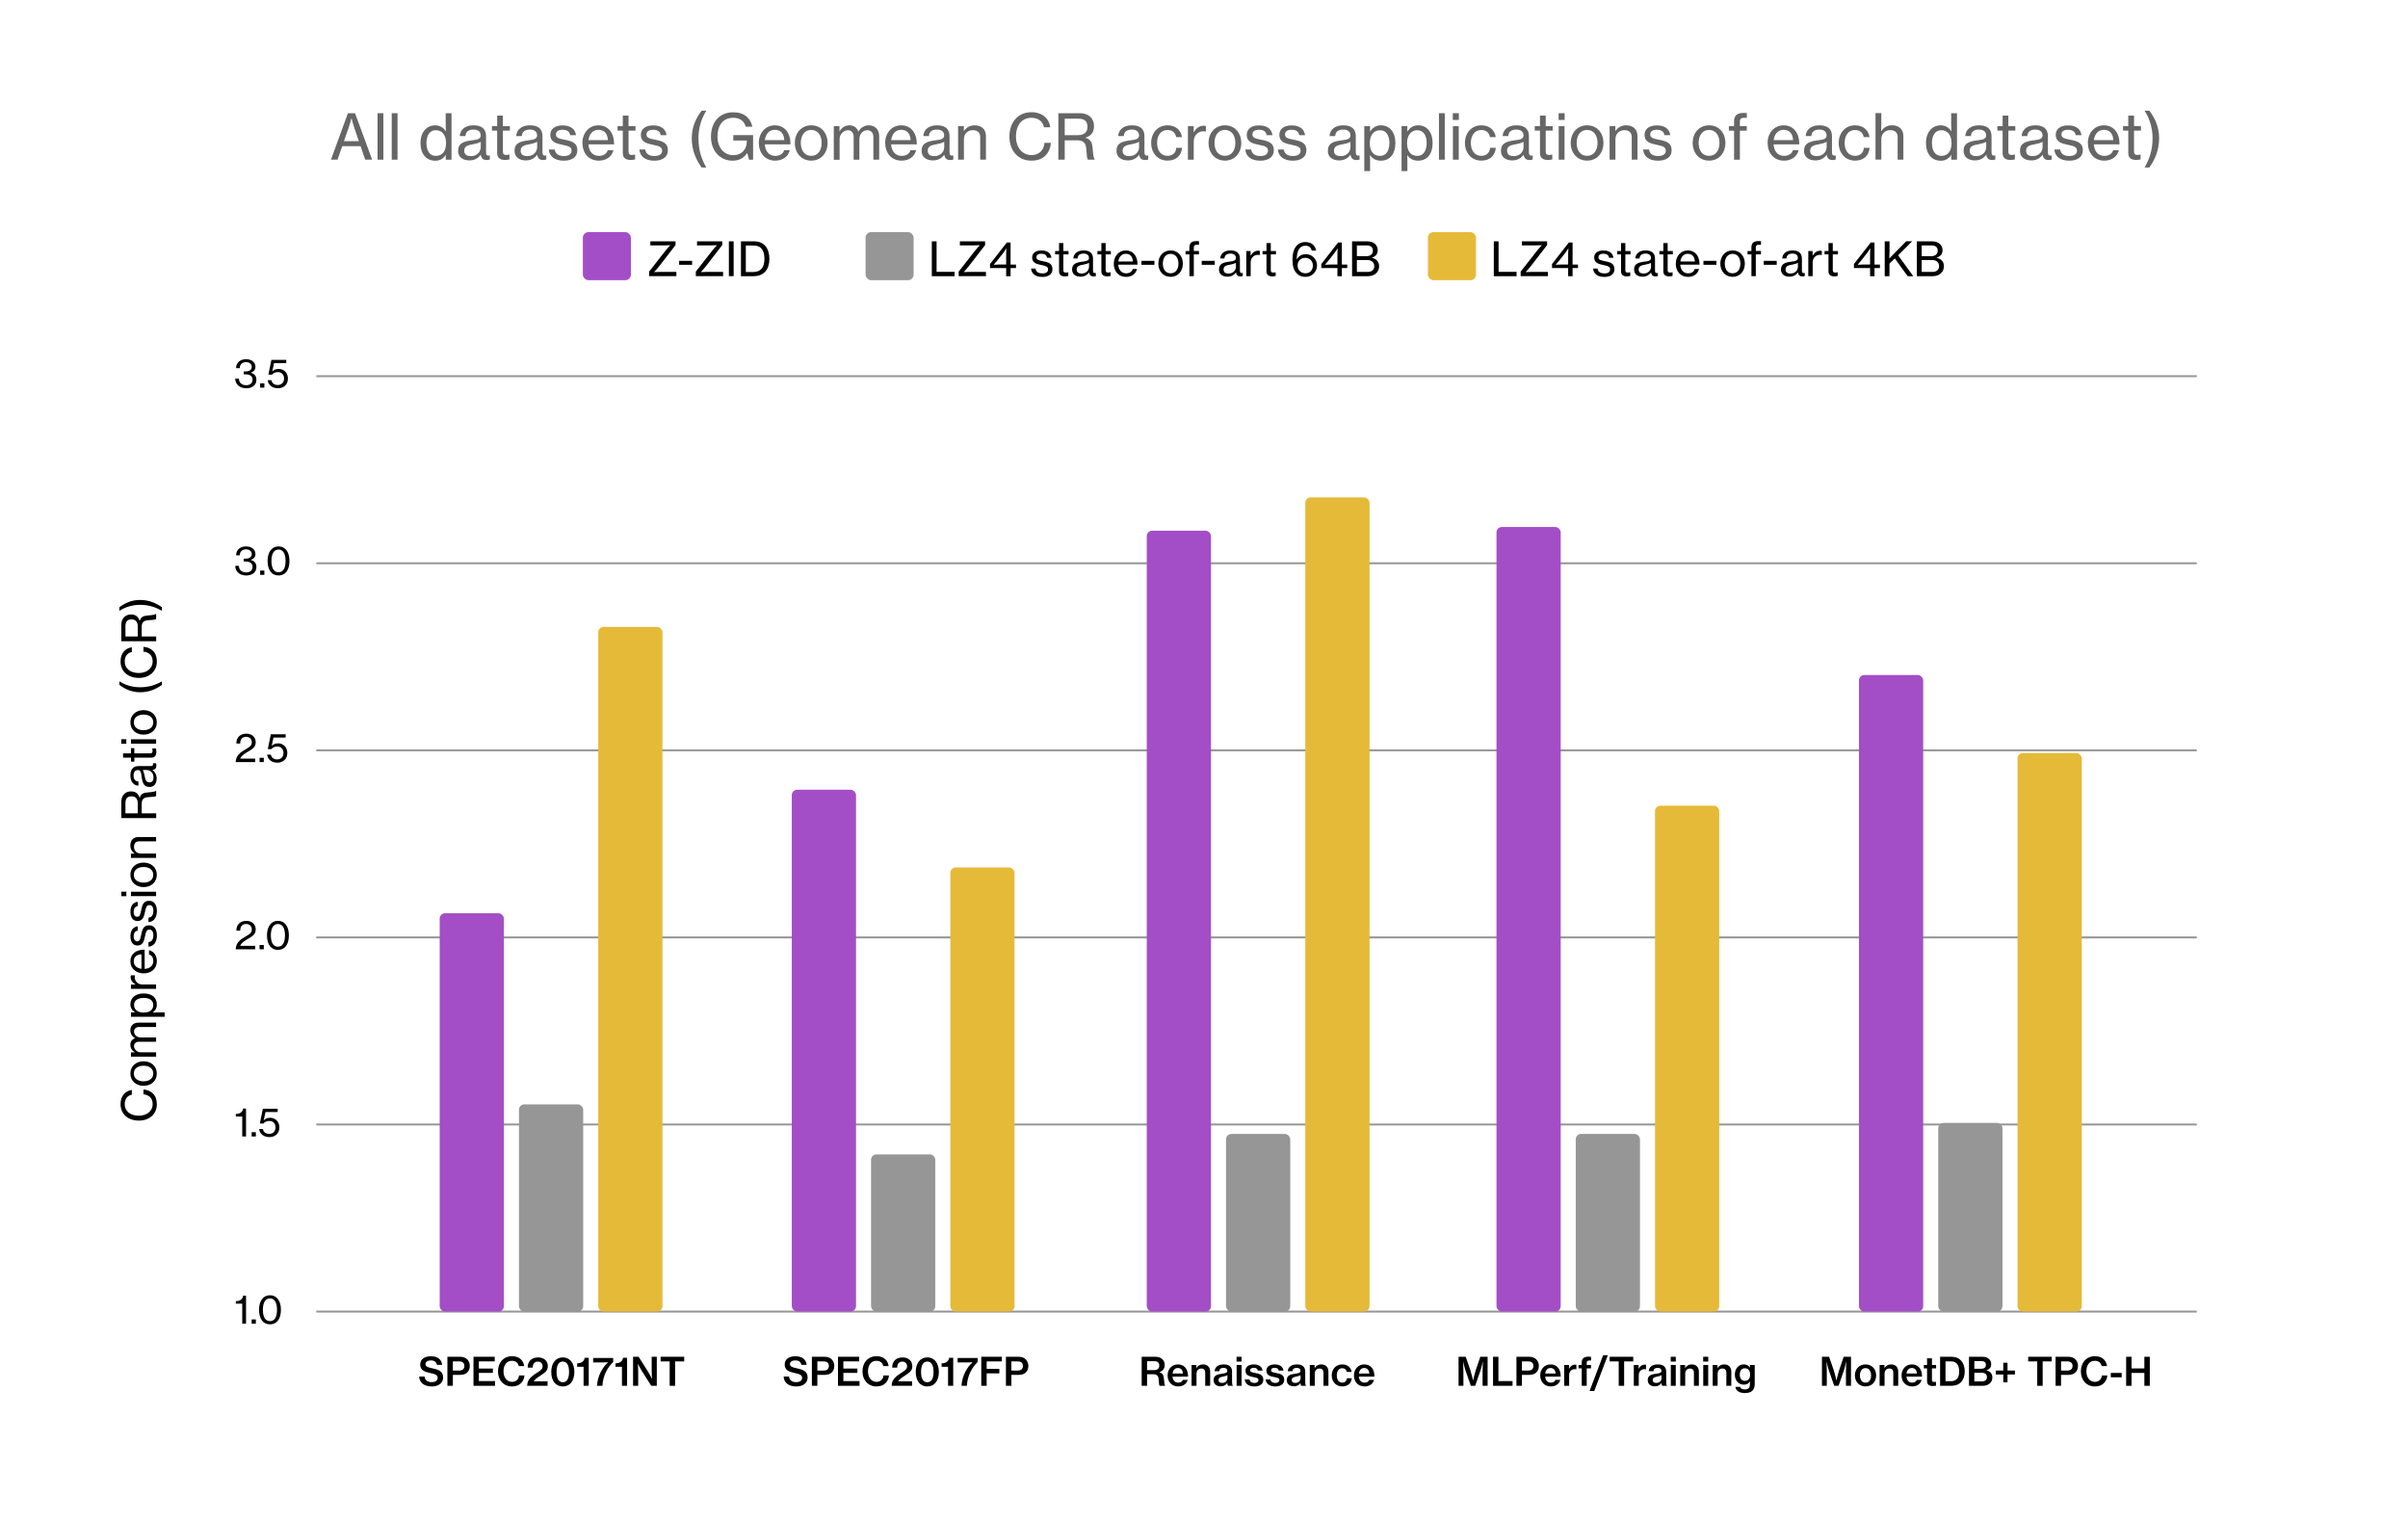 <?xml version="1.0" encoding="UTF-8"?><svg id="Lager_1" xmlns="http://www.w3.org/2000/svg" viewBox="0 0 617 390"><defs><style>.cls-1,.cls-2,.cls-3,.cls-4,.cls-5{stroke-width:0px;}.cls-2{fill:#a34ec6;}.cls-3{fill:#666;}.cls-4{fill:#969696;}.cls-5{fill:#e6ba39;}.cls-6{fill:none;stroke:#969696;stroke-miterlimit:10;stroke-width:.5px;}</style></defs><line class="cls-6" x1="81.04" y1="96.38" x2="562.88" y2="96.38"/><line class="cls-6" x1="81.04" y1="144.31" x2="562.88" y2="144.31"/><line class="cls-6" x1="81.04" y1="192.24" x2="562.88" y2="192.24"/><line class="cls-6" x1="81.04" y1="240.17" x2="562.88" y2="240.17"/><line class="cls-6" x1="81.04" y1="288.1" x2="562.88" y2="288.1"/><line class="cls-6" x1="81.04" y1="336.03" x2="562.88" y2="336.03"/><path class="cls-3" d="m89.15,29h1.82l4.39,11.91h-1.79l-1.18-3.47h-4.69l-1.22,3.47h-1.68l4.35-11.91Zm-1.01,7.16h3.81l-1.14-3.33c-.4-1.15-.72-2.53-.72-2.53h-.05s-.35,1.42-.74,2.53l-1.17,3.33Z"/><path class="cls-3" d="m96.74,29h1.49v11.91h-1.49v-11.91Z"/><path class="cls-3" d="m100.37,29h1.49v11.91h-1.49v-11.91Z"/><path class="cls-3" d="m107.74,36.64c0-2.83,1.63-4.53,3.76-4.53,1.22,0,2.18.61,2.72,1.52h.03c-.03-.38-.05-1.01-.05-1.58v-3.04h1.49v11.91h-1.47v-1.23h-.03c-.54.93-1.46,1.49-2.66,1.49-2.32,0-3.79-1.76-3.79-4.53Zm6.55.02c0-1.94-.91-3.3-2.64-3.3-1.58,0-2.38,1.41-2.38,3.3s.8,3.28,2.38,3.28c1.84,0,2.64-1.39,2.64-3.28Z"/><path class="cls-3" d="m117.39,38.64c0-2,1.47-2.43,3.7-2.71,1.26-.14,2.08-.35,2.08-1.23,0-.93-.66-1.5-1.84-1.5-1.36,0-2.02.64-2.07,1.66h-1.44c.06-1.46,1.17-2.75,3.49-2.75.82,0,1.54.14,2.08.46.72.43,1.15,1.18,1.15,2.34v4.02c0,.69.16,1.06.91.9h.06v1.04c-.21.06-.45.13-.8.13-.91,0-1.36-.43-1.52-1.34h-.02c-.54.75-1.42,1.44-2.88,1.44-1.63,0-2.91-.8-2.91-2.45Zm5.79-.9v-1.41c-.43.27-1.18.48-1.89.61-1.41.24-2.34.5-2.34,1.68,0,1.1.85,1.38,1.71,1.38,1.71,0,2.51-1.26,2.51-2.26Z"/><path class="cls-3" d="m126.05,32.32h1.34v-2.71h1.47v2.71h1.78v1.15h-1.78v5.43c0,.62.34.8.88.8.26,0,.59-.06.75-.11h.05v1.25c-.4.1-.82.14-1.2.14-1.15-.02-1.95-.48-1.95-1.75v-5.76h-1.34v-1.15Z"/><path class="cls-3" d="m131.84,38.64c0-2,1.47-2.43,3.7-2.71,1.26-.14,2.08-.35,2.08-1.23,0-.93-.66-1.5-1.84-1.5-1.36,0-2.02.64-2.06,1.66h-1.44c.06-1.46,1.17-2.75,3.49-2.75.82,0,1.54.14,2.08.46.72.43,1.15,1.18,1.15,2.34v4.02c0,.69.16,1.06.91.9h.06v1.04c-.21.06-.45.13-.8.13-.91,0-1.36-.43-1.52-1.34h-.02c-.54.75-1.42,1.44-2.88,1.44-1.63,0-2.91-.8-2.91-2.45Zm5.79-.9v-1.41c-.43.27-1.18.48-1.89.61-1.41.24-2.34.5-2.34,1.68,0,1.1.85,1.38,1.71,1.38,1.71,0,2.51-1.26,2.51-2.26Z"/><path class="cls-3" d="m140.64,38.3h1.5c.18,1.25,1.14,1.67,2.37,1.67,1.36,0,1.94-.59,1.94-1.36,0-.94-.72-1.18-2.24-1.49-1.68-.35-3.2-.7-3.2-2.59,0-1.47,1.15-2.4,3.15-2.4,2.16,0,3.23,1.01,3.42,2.5h-1.49c-.13-.88-.74-1.38-1.97-1.38-1.17,0-1.67.54-1.67,1.2,0,.9.83,1.07,2.29,1.36,1.71.34,3.19.72,3.19,2.72,0,1.74-1.44,2.64-3.46,2.64-2.37,0-3.71-1.12-3.84-2.87Z"/><path class="cls-3" d="m149.23,36.62c0-2.5,1.65-4.51,4.11-4.51,1.28,0,2.27.5,2.95,1.33.7.85,1.06,2.08,1.06,3.54h-6.59c.11,1.68,1.02,2.96,2.69,2.96,1.18,0,2-.56,2.27-1.47h1.46c-.38,1.6-1.76,2.69-3.75,2.69-2.64,0-4.19-2.02-4.19-4.53Zm1.55-.72h4.98c-.08-1.65-.93-2.64-2.42-2.64s-2.37,1.12-2.56,2.64Z"/><path class="cls-3" d="m158.24,32.32h1.34v-2.71h1.47v2.71h1.78v1.15h-1.78v5.43c0,.62.34.8.88.8.26,0,.59-.06.75-.11h.05v1.25c-.4.1-.82.14-1.2.14-1.15-.02-1.95-.48-1.95-1.75v-5.76h-1.34v-1.15Z"/><path class="cls-3" d="m163.84,38.3h1.5c.18,1.25,1.14,1.67,2.37,1.67,1.36,0,1.94-.59,1.94-1.36,0-.94-.72-1.18-2.24-1.49-1.68-.35-3.2-.7-3.2-2.59,0-1.47,1.15-2.4,3.15-2.4,2.16,0,3.23,1.01,3.42,2.5h-1.49c-.13-.88-.74-1.38-1.97-1.38-1.17,0-1.67.54-1.67,1.2,0,.9.83,1.07,2.29,1.36,1.71.34,3.19.72,3.19,2.72,0,1.74-1.44,2.64-3.46,2.64-2.37,0-3.71-1.12-3.84-2.87Z"/><path class="cls-3" d="m177.25,35.4c0-2.91,1.17-5.3,2.53-7.04h1.2c-1.17,1.87-2.02,4.26-2.02,7.04,0,2.96.72,5.25,2.02,7.51h-1.2c-1.46-2.03-2.53-4.4-2.53-7.51Z"/><path class="cls-3" d="m191.48,39.23h-.05c-.85,1.3-2.13,1.94-3.68,1.94-1.66,0-3.06-.64-4.03-1.73-.99-1.09-1.55-2.62-1.55-4.43s.53-3.38,1.52-4.5c.96-1.09,2.37-1.74,4.21-1.74,2.8,0,4.42,1.5,4.87,3.7h-1.7c-.35-1.34-1.36-2.29-3.18-2.29-2.79,0-4.05,2.1-4.05,4.83s1.65,4.74,4,4.74,3.49-1.6,3.51-3.49v-.26h-3.46v-1.39h5.07v6.31h-1.04l-.43-1.68Z"/><path class="cls-3" d="m194.43,36.62c0-2.5,1.65-4.51,4.11-4.51,1.28,0,2.27.5,2.95,1.33.7.85,1.06,2.08,1.06,3.54h-6.59c.11,1.68,1.02,2.96,2.69,2.96,1.18,0,2-.56,2.27-1.47h1.46c-.38,1.6-1.76,2.69-3.75,2.69-2.64,0-4.19-2.02-4.19-4.53Zm1.55-.72h4.98c-.08-1.65-.93-2.64-2.42-2.64s-2.37,1.12-2.56,2.64Z"/><path class="cls-3" d="m203.66,36.62c0-2.5,1.62-4.51,4.21-4.51s4.18,2.02,4.18,4.51-1.58,4.53-4.18,4.53-4.21-2.02-4.21-4.53Zm6.87,0c0-1.86-.91-3.33-2.67-3.33s-2.67,1.47-2.67,3.33.91,3.31,2.67,3.31,2.67-1.46,2.67-3.31Z"/><path class="cls-3" d="m213.63,32.32h1.47v1.28h.05c.53-.93,1.44-1.49,2.54-1.49,1.04,0,1.87.54,2.23,1.6h.03c.61-1.07,1.62-1.6,2.66-1.6,1.57,0,2.66,1.01,2.66,2.8v6h-1.49v-5.87c0-1.06-.69-1.68-1.55-1.68-1.09,0-2.03.94-2.03,2.26v5.3h-1.47v-5.87c0-1.06-.59-1.68-1.47-1.68-1.02,0-2.13.94-2.13,2.26v5.3h-1.49v-8.6Z"/><path class="cls-3" d="m226.8,36.62c0-2.5,1.65-4.51,4.11-4.51,1.28,0,2.27.5,2.95,1.33.7.85,1.06,2.08,1.06,3.54h-6.59c.11,1.68,1.02,2.96,2.69,2.96,1.18,0,2-.56,2.27-1.47h1.46c-.38,1.6-1.76,2.69-3.75,2.69-2.64,0-4.19-2.02-4.19-4.53Zm1.55-.72h4.98c-.08-1.65-.93-2.64-2.42-2.64s-2.37,1.12-2.56,2.64Z"/><path class="cls-3" d="m236.14,38.64c0-2,1.47-2.43,3.7-2.71,1.27-.14,2.08-.35,2.08-1.23,0-.93-.66-1.5-1.84-1.5-1.36,0-2.02.64-2.06,1.66h-1.44c.06-1.46,1.17-2.75,3.49-2.75.82,0,1.54.14,2.08.46.72.43,1.15,1.18,1.15,2.34v4.02c0,.69.16,1.06.91.9h.06v1.04c-.21.06-.45.13-.8.13-.91,0-1.36-.43-1.52-1.34h-.02c-.54.75-1.43,1.44-2.88,1.44-1.63,0-2.91-.8-2.91-2.45Zm5.8-.9v-1.41c-.43.27-1.19.48-1.89.61-1.41.24-2.34.5-2.34,1.68,0,1.1.85,1.38,1.71,1.38,1.71,0,2.51-1.26,2.51-2.26Z"/><path class="cls-3" d="m246.96,33.53h.05c.62-.86,1.47-1.42,2.72-1.42,1.79,0,2.9,1.01,2.9,2.8v6h-1.47v-5.83c0-1.1-.72-1.73-1.89-1.73-1.33,0-2.29.94-2.29,2.32v5.23h-1.49v-8.6h1.47v1.22Z"/><path class="cls-3" d="m258.64,34.96c0-3.51,2.11-6.21,5.65-6.21,1.39,0,2.51.4,3.31,1.06.85.69,1.36,1.67,1.52,2.8h-1.63c-.27-1.46-1.41-2.43-3.23-2.43-2.53,0-3.95,2.05-3.95,4.79s1.57,4.77,3.97,4.77c2.16,0,3.2-1.46,3.34-3.15h1.63c-.02,1.18-.58,2.5-1.42,3.31-.83.83-2.05,1.26-3.59,1.26-3.39,0-5.6-2.59-5.6-6.19Z"/><path class="cls-3" d="m271.18,29h5.57c2.13,0,3.57,1.31,3.57,3.28,0,1.46-.59,2.48-2.18,2.98v.05c1.35.4,1.73,1.2,1.84,2.91.14,1.87.3,2.45.54,2.61v.08h-1.74c-.27-.22-.3-.77-.43-2.67-.11-1.68-.82-2.29-2.37-2.29h-3.17v4.96h-1.63v-11.91Zm1.63,5.63h3.41c1.62,0,2.42-.82,2.42-2.11,0-1.39-.66-2.11-2.34-2.11h-3.49v4.23Z"/><path class="cls-3" d="m286.08,38.64c0-2,1.47-2.43,3.7-2.71,1.27-.14,2.08-.35,2.08-1.23,0-.93-.66-1.5-1.84-1.5-1.36,0-2.02.64-2.06,1.66h-1.44c.06-1.46,1.17-2.75,3.49-2.75.82,0,1.54.14,2.08.46.72.43,1.15,1.18,1.15,2.34v4.02c0,.69.16,1.06.91.9h.06v1.04c-.21.06-.45.13-.8.13-.91,0-1.36-.43-1.52-1.34h-.02c-.54.75-1.43,1.44-2.88,1.44-1.63,0-2.91-.8-2.91-2.45Zm5.79-.9v-1.41c-.43.27-1.19.48-1.89.61-1.41.24-2.34.5-2.34,1.68,0,1.1.85,1.38,1.71,1.38,1.71,0,2.51-1.26,2.51-2.26Z"/><path class="cls-3" d="m294.96,36.62c0-2.5,1.62-4.51,4.19-4.51,2.06,0,3.41,1.17,3.71,3.01h-1.49c-.21-1.12-.98-1.81-2.22-1.81-1.76,0-2.67,1.46-2.67,3.31s.91,3.31,2.67,3.31c1.34,0,2.14-.78,2.26-2.06h1.47c-.19,2.05-1.55,3.28-3.73,3.28-2.58,0-4.19-2.02-4.19-4.53Z"/><path class="cls-3" d="m305.86,33.87h.05c.53-.99,1.41-1.66,2.54-1.66.24,0,.38.03.54.1v1.41h-.05c-.21-.06-.35-.08-.61-.08-1.33,0-2.46.99-2.46,2.61v4.67h-1.49v-8.6h1.47v1.55Z"/><path class="cls-3" d="m309.66,36.62c0-2.5,1.62-4.51,4.21-4.51s4.18,2.02,4.18,4.51-1.58,4.53-4.18,4.53-4.21-2.02-4.21-4.53Zm6.87,0c0-1.86-.91-3.33-2.67-3.33s-2.67,1.47-2.67,3.33.91,3.31,2.67,3.31,2.67-1.46,2.67-3.31Z"/><path class="cls-3" d="m319.09,38.3h1.5c.18,1.25,1.14,1.67,2.37,1.67,1.36,0,1.94-.59,1.94-1.36,0-.94-.72-1.18-2.24-1.49-1.68-.35-3.2-.7-3.2-2.59,0-1.47,1.15-2.4,3.15-2.4,2.16,0,3.23,1.01,3.43,2.5h-1.49c-.13-.88-.74-1.38-1.97-1.38s-1.67.54-1.67,1.2c0,.9.83,1.07,2.29,1.36,1.71.34,3.19.72,3.19,2.72,0,1.74-1.44,2.64-3.46,2.64-2.37,0-3.71-1.12-3.84-2.87Z"/><path class="cls-3" d="m327.44,38.3h1.5c.18,1.25,1.14,1.67,2.37,1.67,1.36,0,1.94-.59,1.94-1.36,0-.94-.72-1.18-2.24-1.49-1.68-.35-3.2-.7-3.2-2.59,0-1.47,1.15-2.4,3.15-2.4,2.16,0,3.23,1.01,3.43,2.5h-1.49c-.13-.88-.74-1.38-1.97-1.38s-1.67.54-1.67,1.2c0,.9.83,1.07,2.29,1.36,1.71.34,3.19.72,3.19,2.72,0,1.74-1.44,2.64-3.46,2.64-2.37,0-3.71-1.12-3.84-2.87Z"/><path class="cls-3" d="m340.24,38.64c0-2,1.47-2.43,3.7-2.71,1.26-.14,2.08-.35,2.08-1.23,0-.93-.66-1.5-1.84-1.5-1.36,0-2.02.64-2.07,1.66h-1.44c.06-1.46,1.17-2.75,3.49-2.75.82,0,1.54.14,2.08.46.72.43,1.15,1.18,1.15,2.34v4.02c0,.69.16,1.06.91.9h.06v1.04c-.21.06-.45.13-.8.13-.91,0-1.36-.43-1.52-1.34h-.02c-.54.75-1.42,1.44-2.88,1.44-1.63,0-2.91-.8-2.91-2.45Zm5.79-.9v-1.41c-.43.27-1.18.48-1.89.61-1.41.24-2.34.5-2.34,1.68,0,1.1.85,1.38,1.71,1.38,1.71,0,2.51-1.26,2.51-2.26Z"/><path class="cls-3" d="m349.58,32.32h1.47v1.34h.05c.64-.98,1.51-1.55,2.74-1.55,2.19,0,3.7,1.7,3.7,4.53s-1.43,4.53-3.75,4.53c-1.17,0-2.11-.48-2.71-1.39h-.05c.02.3.03.78.03,1.44v2.61h-1.49v-11.51Zm6.43,4.35c0-1.89-.78-3.3-2.37-3.3-1.82,0-2.66,1.47-2.66,3.3s.74,3.27,2.64,3.27c1.59,0,2.38-1.39,2.38-3.27Z"/><path class="cls-3" d="m359.12,32.32h1.47v1.34h.05c.64-.98,1.5-1.55,2.74-1.55,2.19,0,3.7,1.7,3.7,4.53s-1.42,4.53-3.74,4.53c-1.17,0-2.11-.48-2.71-1.39h-.05c.02.3.03.78.03,1.44v2.61h-1.49v-11.51Zm6.44,4.35c0-1.89-.79-3.3-2.37-3.3-1.82,0-2.66,1.47-2.66,3.3s.74,3.27,2.64,3.27c1.58,0,2.38-1.39,2.38-3.27Z"/><path class="cls-3" d="m368.7,29h1.49v11.91h-1.49v-11.91Z"/><path class="cls-3" d="m372.25,29h1.55v1.73h-1.55v-1.73Zm.03,3.31h1.49v8.6h-1.49v-8.6Z"/><path class="cls-3" d="m375.36,36.62c0-2.5,1.62-4.51,4.19-4.51,2.06,0,3.41,1.17,3.71,3.01h-1.49c-.21-1.12-.98-1.81-2.22-1.81-1.76,0-2.67,1.46-2.67,3.31s.91,3.31,2.67,3.31c1.35,0,2.14-.78,2.26-2.06h1.47c-.19,2.05-1.55,3.28-3.73,3.28-2.58,0-4.19-2.02-4.19-4.53Z"/><path class="cls-3" d="m384.59,38.64c0-2,1.47-2.43,3.7-2.71,1.27-.14,2.08-.35,2.08-1.23,0-.93-.66-1.5-1.84-1.5-1.36,0-2.02.64-2.06,1.66h-1.44c.06-1.46,1.17-2.75,3.49-2.75.82,0,1.54.14,2.08.46.72.43,1.15,1.18,1.15,2.34v4.02c0,.69.16,1.06.91.9h.06v1.04c-.21.06-.45.13-.8.13-.91,0-1.36-.43-1.52-1.34h-.02c-.54.75-1.43,1.44-2.88,1.44-1.63,0-2.91-.8-2.91-2.45Zm5.79-.9v-1.41c-.43.27-1.19.48-1.89.61-1.41.24-2.34.5-2.34,1.68,0,1.1.85,1.38,1.71,1.38,1.71,0,2.51-1.26,2.51-2.26Z"/><path class="cls-3" d="m393.25,32.32h1.34v-2.71h1.47v2.71h1.78v1.15h-1.78v5.43c0,.62.34.8.88.8.26,0,.59-.06.75-.11h.05v1.25c-.4.1-.82.14-1.2.14-1.15-.02-1.95-.48-1.95-1.75v-5.76h-1.34v-1.15Z"/><path class="cls-3" d="m399.36,29h1.55v1.73h-1.55v-1.73Zm.03,3.31h1.49v8.6h-1.49v-8.6Z"/><path class="cls-3" d="m402.46,36.62c0-2.5,1.62-4.51,4.21-4.51s4.18,2.02,4.18,4.51-1.58,4.53-4.18,4.53-4.21-2.02-4.21-4.53Zm6.87,0c0-1.86-.91-3.33-2.67-3.33s-2.67,1.47-2.67,3.33.91,3.31,2.67,3.31,2.67-1.46,2.67-3.31Z"/><path class="cls-3" d="m413.9,33.53h.05c.62-.86,1.47-1.42,2.72-1.42,1.79,0,2.9,1.01,2.9,2.8v6h-1.47v-5.83c0-1.1-.72-1.73-1.89-1.73-1.33,0-2.29.94-2.29,2.32v5.23h-1.49v-8.6h1.47v1.22Z"/><path class="cls-3" d="m421.02,38.3h1.5c.18,1.25,1.14,1.67,2.37,1.67,1.36,0,1.94-.59,1.94-1.36,0-.94-.72-1.18-2.24-1.49-1.68-.35-3.2-.7-3.2-2.59,0-1.47,1.15-2.4,3.15-2.4,2.16,0,3.23,1.01,3.43,2.5h-1.49c-.13-.88-.74-1.38-1.97-1.38s-1.67.54-1.67,1.2c0,.9.83,1.07,2.29,1.36,1.71.34,3.19.72,3.19,2.72,0,1.74-1.44,2.64-3.46,2.64-2.37,0-3.71-1.12-3.84-2.87Z"/><path class="cls-3" d="m433.71,36.62c0-2.5,1.62-4.51,4.21-4.51s4.18,2.02,4.18,4.51-1.58,4.53-4.18,4.53-4.21-2.02-4.21-4.53Zm6.87,0c0-1.86-.91-3.33-2.67-3.33s-2.67,1.47-2.67,3.33.91,3.31,2.67,3.31,2.67-1.46,2.67-3.31Z"/><path class="cls-3" d="m442.99,32.32h1.33v-1.18c0-.8.21-1.36.61-1.71.42-.35,1.06-.5,1.89-.5.22,0,.5.02.77.03v1.23c-1.41-.1-1.78.13-1.78,1.01v1.12h1.76v1.17h-1.76v7.43h-1.49v-7.43h-1.33v-1.17Z"/><path class="cls-3" d="m452.91,36.62c0-2.5,1.65-4.51,4.11-4.51,1.28,0,2.27.5,2.95,1.33.71.85,1.06,2.08,1.06,3.54h-6.59c.11,1.68,1.02,2.96,2.69,2.96,1.19,0,2-.56,2.27-1.47h1.46c-.38,1.6-1.76,2.69-3.75,2.69-2.64,0-4.19-2.02-4.19-4.53Zm1.55-.72h4.98c-.08-1.65-.93-2.64-2.42-2.64s-2.37,1.12-2.56,2.64Z"/><path class="cls-3" d="m462.25,38.64c0-2,1.47-2.43,3.7-2.71,1.26-.14,2.08-.35,2.08-1.23,0-.93-.66-1.5-1.84-1.5-1.36,0-2.02.64-2.07,1.66h-1.44c.06-1.46,1.17-2.75,3.49-2.75.82,0,1.54.14,2.08.46.72.43,1.15,1.18,1.15,2.34v4.02c0,.69.16,1.06.91.9h.06v1.04c-.21.06-.45.13-.8.13-.91,0-1.36-.43-1.52-1.34h-.02c-.54.75-1.42,1.44-2.88,1.44-1.63,0-2.91-.8-2.91-2.45Zm5.79-.9v-1.41c-.43.27-1.18.48-1.89.61-1.41.24-2.34.5-2.34,1.68,0,1.1.85,1.38,1.71,1.38,1.71,0,2.51-1.26,2.51-2.26Z"/><path class="cls-3" d="m471.13,36.62c0-2.5,1.62-4.51,4.19-4.51,2.06,0,3.41,1.17,3.71,3.01h-1.49c-.21-1.12-.98-1.81-2.22-1.81-1.76,0-2.67,1.46-2.67,3.31s.91,3.31,2.67,3.31c1.35,0,2.14-.78,2.26-2.06h1.47c-.19,2.05-1.55,3.28-3.73,3.28-2.58,0-4.19-2.02-4.19-4.53Z"/><path class="cls-3" d="m482,33.56h.05c.64-.91,1.51-1.46,2.75-1.46,1.79,0,2.9,1.01,2.9,2.8v6h-1.47v-5.83c0-1.1-.72-1.73-1.89-1.73-1.33,0-2.29.94-2.29,2.32v5.23h-1.49v-11.91h1.49v3.12c0,.43-.03,1.02-.05,1.44Z"/><path class="cls-3" d="m493.49,36.64c0-2.83,1.63-4.53,3.76-4.53,1.22,0,2.18.61,2.72,1.52h.03c-.03-.38-.05-1.01-.05-1.58v-3.04h1.49v11.91h-1.47v-1.23h-.03c-.54.93-1.46,1.49-2.66,1.49-2.32,0-3.79-1.76-3.79-4.53Zm6.55.02c0-1.94-.91-3.3-2.64-3.3-1.59,0-2.38,1.41-2.38,3.3s.8,3.28,2.38,3.28c1.84,0,2.64-1.39,2.64-3.28Z"/><path class="cls-3" d="m503.13,38.64c0-2,1.47-2.43,3.7-2.71,1.27-.14,2.08-.35,2.08-1.23,0-.93-.66-1.5-1.84-1.5-1.36,0-2.02.64-2.06,1.66h-1.44c.06-1.46,1.17-2.75,3.49-2.75.82,0,1.54.14,2.08.46.72.43,1.15,1.18,1.15,2.34v4.02c0,.69.16,1.06.91.9h.06v1.04c-.21.06-.45.13-.8.13-.91,0-1.36-.43-1.52-1.34h-.02c-.54.75-1.43,1.44-2.88,1.44-1.63,0-2.91-.8-2.91-2.45Zm5.79-.9v-1.41c-.43.27-1.19.48-1.89.61-1.41.24-2.34.5-2.34,1.68,0,1.1.85,1.38,1.71,1.38,1.71,0,2.51-1.26,2.51-2.26Z"/><path class="cls-3" d="m511.79,32.32h1.34v-2.71h1.47v2.71h1.78v1.15h-1.78v5.43c0,.62.34.8.88.8.26,0,.59-.06.75-.11h.05v1.25c-.4.1-.82.14-1.2.14-1.15-.02-1.95-.48-1.95-1.75v-5.76h-1.34v-1.15Z"/><path class="cls-3" d="m517.58,38.64c0-2,1.47-2.43,3.7-2.71,1.26-.14,2.08-.35,2.08-1.23,0-.93-.66-1.5-1.84-1.5-1.36,0-2.02.64-2.07,1.66h-1.44c.06-1.46,1.17-2.75,3.49-2.75.82,0,1.54.14,2.08.46.72.43,1.15,1.18,1.15,2.34v4.02c0,.69.16,1.06.91.9h.06v1.04c-.21.06-.45.13-.8.13-.91,0-1.36-.43-1.52-1.34h-.02c-.54.75-1.42,1.44-2.88,1.44-1.63,0-2.91-.8-2.91-2.45Zm5.79-.9v-1.41c-.43.27-1.18.48-1.89.61-1.41.24-2.34.5-2.34,1.68,0,1.1.85,1.38,1.71,1.38,1.71,0,2.51-1.26,2.51-2.26Z"/><path class="cls-3" d="m526.38,38.3h1.5c.18,1.25,1.14,1.67,2.37,1.67,1.36,0,1.94-.59,1.94-1.36,0-.94-.72-1.18-2.24-1.49-1.68-.35-3.2-.7-3.2-2.59,0-1.47,1.15-2.4,3.15-2.4,2.16,0,3.23,1.01,3.43,2.5h-1.49c-.13-.88-.74-1.38-1.97-1.38s-1.67.54-1.67,1.2c0,.9.83,1.07,2.29,1.36,1.71.34,3.19.72,3.19,2.72,0,1.74-1.44,2.64-3.46,2.64-2.37,0-3.71-1.12-3.84-2.87Z"/><path class="cls-3" d="m534.97,36.62c0-2.5,1.65-4.51,4.11-4.51,1.28,0,2.27.5,2.95,1.33.71.85,1.06,2.08,1.06,3.54h-6.59c.11,1.68,1.02,2.96,2.69,2.96,1.19,0,2-.56,2.27-1.47h1.46c-.38,1.6-1.76,2.69-3.75,2.69-2.64,0-4.19-2.02-4.19-4.53Zm1.55-.72h4.98c-.08-1.65-.93-2.64-2.42-2.64s-2.37,1.12-2.56,2.64Z"/><path class="cls-3" d="m543.98,32.32h1.35v-2.71h1.47v2.71h1.78v1.15h-1.78v5.43c0,.62.34.8.88.8.26,0,.59-.06.75-.11h.05v1.25c-.4.1-.82.14-1.2.14-1.15-.02-1.95-.48-1.95-1.75v-5.76h-1.35v-1.15Z"/><path class="cls-3" d="m551.55,35.4c0-2.79-.85-5.17-2.05-7.04h1.23c1.34,1.74,2.5,4.13,2.5,7.04,0,3.1-1.07,5.47-2.5,7.51h-1.23c1.31-2.26,2.05-4.55,2.05-7.51Z"/><path class="cls-1" d="m166.3,69.61l4.35-5.55c.38-.49,1.07-1.2,1.07-1.2v-.04s-.98.05-1.59.05h-3.5v-1.04h6.46v.96l-4.29,5.55c-.43.54-1.17,1.33-1.17,1.33v.04s1.01-.05,1.67-.05h4.01v1.09h-6.99v-1.14Z"/><path class="cls-1" d="m174.01,66.83h3.33v1.01h-3.33v-1.01Z"/><path class="cls-1" d="m178.27,69.61l4.35-5.55c.38-.49,1.07-1.2,1.07-1.2v-.04s-.98.05-1.59.05h-3.5v-1.04h6.46v.96l-4.29,5.55c-.43.54-1.17,1.33-1.17,1.33v.04s1.01-.05,1.67-.05h4.01v1.09h-6.99v-1.14Z"/><path class="cls-1" d="m186.76,61.83h1.22v8.92h-1.22v-8.92Z"/><path class="cls-1" d="m189.86,61.83h3.3c2.66,0,3.98,1.82,3.98,4.5s-1.39,4.43-4.07,4.43h-3.21v-8.92Zm3.17,7.86c2.01,0,2.84-1.31,2.84-3.36s-.74-3.43-2.77-3.43h-2v6.79h1.93Z"/><path class="cls-1" d="m238.76,61.83h1.22v7.81h4.62v1.12h-5.84v-8.92Z"/><path class="cls-1" d="m245.62,69.61l4.35-5.55c.38-.49,1.07-1.2,1.07-1.2v-.04s-.98.05-1.59.05h-3.5v-1.04h6.46v.96l-4.29,5.55c-.43.54-1.17,1.33-1.17,1.33v.04s1.01-.05,1.67-.05h4.01v1.09h-6.99v-1.14Z"/><path class="cls-1" d="m257.81,68.68h-4.14v-1.03l4.32-5.53h.95v5.66h1.39v.9h-1.39v2.08h-1.13v-2.08Zm-1.93-.9h1.93v-2.9c0-.46.06-1.26.06-1.26h-.02s-.4.67-.74,1.12l-1.58,2.01c-.34.42-.91,1.06-.91,1.06v.02s.78-.05,1.27-.05Z"/><path class="cls-1" d="m264.2,68.8h1.13c.13.94.85,1.25,1.77,1.25,1.02,0,1.45-.44,1.45-1.02,0-.71-.54-.89-1.68-1.12-1.26-.26-2.4-.53-2.4-1.94,0-1.1.86-1.8,2.36-1.8,1.62,0,2.42.75,2.57,1.87h-1.12c-.1-.66-.55-1.03-1.47-1.03s-1.25.41-1.25.9c0,.67.62.8,1.72,1.02,1.28.25,2.39.54,2.39,2.04,0,1.31-1.08,1.98-2.59,1.98-1.78,0-2.78-.84-2.88-2.15Z"/><path class="cls-1" d="m270.35,64.31h1.01v-2.03h1.1v2.03h1.33v.86h-1.33v4.07c0,.47.25.6.66.6.19,0,.44-.05.56-.08h.04v.94c-.3.07-.61.11-.9.11-.86-.01-1.46-.36-1.46-1.31v-4.32h-1.01v-.86Z"/><path class="cls-1" d="m274.7,69.05c0-1.5,1.1-1.82,2.77-2.03.95-.11,1.56-.26,1.56-.92,0-.7-.49-1.13-1.38-1.13-1.02,0-1.51.48-1.55,1.25h-1.08c.05-1.09.88-2.06,2.62-2.06.61,0,1.15.11,1.56.35.54.32.86.89.86,1.75v3.01c0,.52.12.79.68.67h.05v.78c-.16.05-.34.1-.6.1-.68,0-1.02-.32-1.14-1.01h-.01c-.41.56-1.07,1.08-2.16,1.08-1.22,0-2.18-.6-2.18-1.83Zm4.34-.67v-1.05c-.32.2-.89.36-1.42.46-1.05.18-1.75.37-1.75,1.26,0,.83.64,1.03,1.28,1.03,1.28,0,1.88-.95,1.88-1.69Z"/><path class="cls-1" d="m281.19,64.31h1.01v-2.03h1.1v2.03h1.33v.86h-1.33v4.07c0,.47.25.6.66.6.19,0,.44-.05.56-.08h.04v.94c-.3.07-.61.11-.9.11-.86-.01-1.46-.36-1.46-1.31v-4.32h-1.01v-.86Z"/><path class="cls-1" d="m285.39,67.54c0-1.87,1.24-3.38,3.08-3.38.96,0,1.7.37,2.21,1,.53.64.79,1.56.79,2.65h-4.94c.08,1.26.77,2.22,2.01,2.22.89,0,1.5-.42,1.7-1.1h1.09c-.29,1.2-1.32,2.01-2.81,2.01-1.98,0-3.14-1.51-3.14-3.39Zm1.16-.54h3.73c-.06-1.24-.7-1.98-1.81-1.98s-1.77.84-1.92,1.98Z"/><path class="cls-1" d="m292.47,66.83h3.33v1.01h-3.33v-1.01Z"/><path class="cls-1" d="m296.8,67.54c0-1.87,1.21-3.38,3.15-3.38s3.13,1.51,3.13,3.38-1.19,3.39-3.13,3.39-3.15-1.51-3.15-3.39Zm5.15,0c0-1.39-.68-2.5-2-2.5s-2,1.1-2,2.5.68,2.48,2,2.48,2-1.09,2-2.48Z"/><path class="cls-1" d="m303.76,64.31h1v-.89c0-.6.16-1.02.46-1.28.31-.26.79-.37,1.42-.37.17,0,.37.01.58.02v.92c-1.05-.07-1.33.1-1.33.75v.84h1.32v.88h-1.32v5.57h-1.12v-5.57h-1v-.88Z"/><path class="cls-1" d="m307.92,66.83h3.33v1.01h-3.33v-1.01Z"/><path class="cls-1" d="m312.34,69.05c0-1.5,1.1-1.82,2.77-2.03.95-.11,1.56-.26,1.56-.92,0-.7-.49-1.13-1.38-1.13-1.02,0-1.51.48-1.55,1.25h-1.08c.05-1.09.88-2.06,2.62-2.06.61,0,1.15.11,1.56.35.54.32.86.89.86,1.75v3.01c0,.52.12.79.68.67h.05v.78c-.16.05-.34.1-.6.1-.68,0-1.02-.32-1.14-1.01h-.01c-.41.56-1.07,1.08-2.16,1.08-1.22,0-2.18-.6-2.18-1.83Zm4.34-.67v-1.05c-.32.2-.89.36-1.42.46-1.05.18-1.75.37-1.75,1.26,0,.83.64,1.03,1.28,1.03,1.28,0,1.88-.95,1.88-1.69Z"/><path class="cls-1" d="m320.45,65.48h.04c.4-.74,1.05-1.25,1.91-1.25.18,0,.29.02.41.07v1.05h-.04c-.16-.05-.26-.06-.46-.06-1,0-1.85.74-1.85,1.96v3.5h-1.12v-6.44h1.1v1.16Z"/><path class="cls-1" d="m323.5,64.31h1.01v-2.03h1.1v2.03h1.33v.86h-1.33v4.07c0,.47.25.6.66.6.19,0,.44-.05.56-.08h.04v.94c-.3.07-.61.11-.9.11-.86-.01-1.46-.36-1.46-1.31v-4.32h-1.01v-.86Z"/><path class="cls-1" d="m332.36,70.13c-.89-.82-1.19-1.98-1.19-3.69,0-1.33.29-2.45.85-3.23.56-.77,1.39-1.2,2.49-1.2,1.72,0,2.57,1.14,2.72,2.19h-1.14c-.08-.59-.6-1.25-1.56-1.25-1.61,0-2.22,1.3-2.28,3.51h.02c.56-.94,1.32-1.34,2.35-1.34,1.57,0,2.83,1.28,2.84,2.88.01,1.62-1.3,2.94-2.94,2.94-.96,0-1.67-.31-2.18-.82Zm4.04-2.09c0-1.17-.83-1.98-1.92-1.98-1.19,0-2,.78-2,1.97s.89,1.99,2.04,1.99c1.08,0,1.88-.8,1.88-1.98Z"/><path class="cls-1" d="m342.69,68.68h-4.14v-1.03l4.32-5.53h.95v5.66h1.39v.9h-1.39v2.08h-1.13v-2.08Zm-1.93-.9h1.93v-2.9c0-.46.06-1.26.06-1.26h-.02s-.4.67-.74,1.12l-1.58,2.01c-.34.42-.91,1.06-.91,1.06v.02s.78-.05,1.27-.05Z"/><path class="cls-1" d="m346.44,61.83h3.84c.92,0,1.63.25,2.13.75.37.38.6.9.6,1.55,0,.97-.55,1.59-1.51,1.87v.04c1.09.25,1.87.97,1.87,2.15,0,.71-.25,1.31-.68,1.74-.5.53-1.27.83-2.23.83h-4.02v-8.92Zm3.67,3.8c1.04,0,1.67-.52,1.67-1.42,0-.84-.56-1.33-1.52-1.33h-2.59v2.75h2.45Zm.28,4.04c.61,0,1.06-.16,1.34-.44.25-.24.4-.59.4-1.01,0-1.07-.76-1.6-1.81-1.6h-2.65v3.05h2.72Z"/><path class="cls-1" d="m382.76,61.83h1.22v7.81h4.62v1.12h-5.84v-8.92Z"/><path class="cls-1" d="m389.62,69.61l4.35-5.55c.38-.49,1.07-1.2,1.07-1.2v-.04s-.98.05-1.59.05h-3.5v-1.04h6.46v.96l-4.29,5.55c-.43.54-1.17,1.33-1.17,1.33v.04s1.01-.05,1.67-.05h4.01v1.09h-6.99v-1.14Z"/><path class="cls-1" d="m401.81,68.68h-4.14v-1.03l4.32-5.53h.95v5.66h1.39v.9h-1.39v2.08h-1.13v-2.08Zm-1.93-.9h1.93v-2.9c0-.46.06-1.26.06-1.26h-.02s-.4.67-.74,1.12l-1.58,2.01c-.34.42-.91,1.06-.91,1.06v.02s.78-.05,1.27-.05Z"/><path class="cls-1" d="m408.2,68.8h1.13c.13.94.85,1.25,1.78,1.25,1.02,0,1.45-.44,1.45-1.02,0-.71-.54-.89-1.68-1.12-1.26-.26-2.4-.53-2.4-1.94,0-1.1.86-1.8,2.36-1.8,1.62,0,2.42.75,2.57,1.87h-1.12c-.1-.66-.55-1.03-1.47-1.03s-1.25.41-1.25.9c0,.67.62.8,1.71,1.02,1.28.25,2.39.54,2.39,2.04,0,1.31-1.08,1.98-2.59,1.98-1.78,0-2.78-.84-2.88-2.15Z"/><path class="cls-1" d="m414.35,64.31h1.01v-2.03h1.1v2.03h1.33v.86h-1.33v4.07c0,.47.25.6.66.6.19,0,.44-.05.56-.08h.04v.94c-.3.07-.61.11-.9.11-.86-.01-1.46-.36-1.46-1.31v-4.32h-1.01v-.86Z"/><path class="cls-1" d="m418.7,69.05c0-1.5,1.1-1.82,2.77-2.03.95-.11,1.56-.26,1.56-.92,0-.7-.49-1.13-1.38-1.13-1.02,0-1.51.48-1.55,1.25h-1.08c.05-1.09.88-2.06,2.62-2.06.61,0,1.15.11,1.56.35.54.32.86.89.86,1.75v3.01c0,.52.12.79.68.67h.05v.78c-.16.05-.34.1-.6.1-.68,0-1.02-.32-1.14-1.01h-.01c-.41.56-1.07,1.08-2.16,1.08-1.22,0-2.18-.6-2.18-1.83Zm4.34-.67v-1.05c-.32.2-.89.36-1.42.46-1.05.18-1.75.37-1.75,1.26,0,.83.64,1.03,1.28,1.03,1.28,0,1.88-.95,1.88-1.69Z"/><path class="cls-1" d="m425.19,64.31h1.01v-2.03h1.1v2.03h1.33v.86h-1.33v4.07c0,.47.25.6.66.6.19,0,.44-.05.56-.08h.04v.94c-.3.07-.61.11-.9.11-.86-.01-1.46-.36-1.46-1.31v-4.32h-1.01v-.86Z"/><path class="cls-1" d="m429.39,67.54c0-1.87,1.24-3.38,3.08-3.38.96,0,1.7.37,2.21,1,.53.64.79,1.56.79,2.65h-4.94c.08,1.26.77,2.22,2.01,2.22.89,0,1.5-.42,1.7-1.1h1.09c-.29,1.2-1.32,2.01-2.81,2.01-1.98,0-3.14-1.51-3.14-3.39Zm1.16-.54h3.73c-.06-1.24-.7-1.98-1.81-1.98s-1.78.84-1.92,1.98Z"/><path class="cls-1" d="m436.47,66.83h3.33v1.01h-3.33v-1.01Z"/><path class="cls-1" d="m440.8,67.54c0-1.87,1.21-3.38,3.15-3.38s3.13,1.51,3.13,3.38-1.19,3.39-3.13,3.39-3.15-1.51-3.15-3.39Zm5.14,0c0-1.39-.68-2.5-2-2.5s-2,1.1-2,2.5.68,2.48,2,2.48,2-1.09,2-2.48Z"/><path class="cls-1" d="m447.76,64.31h1v-.89c0-.6.16-1.02.46-1.28.31-.26.79-.37,1.42-.37.17,0,.37.01.58.02v.92c-1.05-.07-1.33.1-1.33.75v.84h1.32v.88h-1.32v5.57h-1.12v-5.57h-1v-.88Z"/><path class="cls-1" d="m451.92,66.83h3.33v1.01h-3.33v-1.01Z"/><path class="cls-1" d="m456.34,69.05c0-1.5,1.1-1.82,2.77-2.03.95-.11,1.56-.26,1.56-.92,0-.7-.49-1.13-1.38-1.13-1.02,0-1.51.48-1.55,1.25h-1.08c.05-1.09.88-2.06,2.62-2.06.61,0,1.15.11,1.56.35.54.32.86.89.86,1.75v3.01c0,.52.12.79.68.67h.05v.78c-.16.05-.34.1-.6.1-.68,0-1.02-.32-1.14-1.01h-.01c-.41.56-1.07,1.08-2.16,1.08-1.22,0-2.18-.6-2.18-1.83Zm4.34-.67v-1.05c-.32.2-.89.36-1.42.46-1.05.18-1.75.37-1.75,1.26,0,.83.64,1.03,1.28,1.03,1.28,0,1.88-.95,1.88-1.69Z"/><path class="cls-1" d="m464.45,65.48h.04c.4-.74,1.05-1.25,1.91-1.25.18,0,.29.02.41.07v1.05h-.04c-.16-.05-.26-.06-.46-.06-1,0-1.85.74-1.85,1.96v3.5h-1.12v-6.44h1.1v1.16Z"/><path class="cls-1" d="m467.5,64.31h1.01v-2.03h1.1v2.03h1.33v.86h-1.33v4.07c0,.47.25.6.66.6.19,0,.44-.05.56-.08h.04v.94c-.3.07-.61.11-.9.11-.86-.01-1.46-.36-1.46-1.31v-4.32h-1.01v-.86Z"/><path class="cls-1" d="m479.17,68.68h-4.14v-1.03l4.32-5.53h.95v5.66h1.39v.9h-1.39v2.08h-1.13v-2.08Zm-1.93-.9h1.93v-2.9c0-.46.06-1.26.06-1.26h-.02s-.4.67-.74,1.12l-1.58,2.01c-.34.42-.91,1.06-.91,1.06v.02s.78-.05,1.27-.05Z"/><path class="cls-1" d="m482.93,61.83h1.22v2.76c0,.6-.02,1.21-.05,1.64l4.31-4.41h1.54l-3.59,3.59,3.87,5.35h-1.43l-3.3-4.56-1.36,1.33v3.23h-1.22v-8.92Z"/><path class="cls-1" d="m491.16,61.83h3.84c.92,0,1.63.25,2.13.75.37.38.6.9.6,1.55,0,.97-.55,1.59-1.51,1.87v.04c1.09.25,1.87.97,1.87,2.15,0,.71-.25,1.31-.68,1.74-.5.53-1.27.83-2.23.83h-4.02v-8.92Zm3.67,3.8c1.04,0,1.67-.52,1.67-1.42,0-.84-.56-1.33-1.52-1.33h-2.59v2.75h2.45Zm.28,4.04c.61,0,1.06-.16,1.34-.44.25-.24.4-.59.4-1.01,0-1.07-.76-1.6-1.81-1.6h-2.65v3.05h2.72Z"/><path class="cls-1" d="m107.4,352.67h1.39c.1.96.73,1.44,1.87,1.44.81,0,1.48-.35,1.48-1.09,0-.8-.74-.98-1.92-1.25-1.39-.31-2.55-.68-2.55-2.17,0-1.41,1.16-2.12,2.75-2.12,1.73,0,2.73.83,2.87,2.2h-1.35c-.11-.73-.66-1.14-1.54-1.14-.83,0-1.38.35-1.38.94,0,.69.72.87,1.87,1.11,1.38.3,2.65.71,2.65,2.32,0,1.48-1.24,2.31-2.89,2.31-2.04,0-3.19-1.03-3.25-2.55Z"/><path class="cls-1" d="m114.64,347.61h3.22c.84,0,1.48.25,1.89.7.4.43.63.97.63,1.63,0,1.4-.89,2.31-2.46,2.31h-1.88v2.8h-1.4v-7.44Zm1.4,3.53h1.66c.85,0,1.29-.46,1.29-1.18s-.46-1.16-1.27-1.16h-1.68v2.34Z"/><path class="cls-1" d="m121.32,347.61h5.44v1.18h-4.06v1.84h3.59v1.11h-3.59v2.1h4.15v1.21h-5.53v-7.44Z"/><path class="cls-1" d="m127.6,351.35c0-2.21,1.38-3.88,3.59-3.88.85,0,1.55.22,2.06.61.6.47.96,1.14,1.05,1.92h-1.38c-.13-.8-.76-1.36-1.74-1.36-1.42,0-2.17,1.16-2.17,2.71s.85,2.69,2.18,2.69c1.11,0,1.72-.74,1.8-1.64h1.39c-.03.74-.38,1.49-.9,1.99-.54.54-1.3.82-2.3.82-2.15,0-3.58-1.63-3.58-3.86Z"/><path class="cls-1" d="m135.83,353.08c.6-.67,1.45-1.17,2.15-1.63.66-.42,1.05-.76,1.05-1.41,0-.71-.46-1.19-1.22-1.19-.42,0-.73.13-.95.38-.25.27-.36.65-.36,1.16h-1.29c0-.76.19-1.3.56-1.76.43-.53,1.16-.85,2.11-.85,1.56,0,2.49.96,2.49,2.23,0,1.05-.6,1.55-1.38,2.07-.74.57-1.77,1.06-2.2,1.78v.05h3.52v1.14h-5.24c.03-.87.31-1.46.76-1.97Z"/><path class="cls-1" d="m141.25,351.49c0-2.28,1.19-3.72,2.96-3.72s2.96,1.42,2.96,3.72-1.13,3.73-2.97,3.73-2.95-1.46-2.95-3.73Zm4.56,0c0-1.6-.49-2.66-1.6-2.66s-1.6,1.05-1.6,2.66.5,2.65,1.6,2.65,1.6-1.03,1.6-2.65Z"/><path class="cls-1" d="m149.53,350.18h-1.65v-.88c.98-.03,1.78-.42,1.94-1.43h1.03v7.18h-1.32v-4.87Z"/><path class="cls-1" d="m155.82,349.03v-.02s-.74.05-1.52.05h-2.32v-1.13h5.13v1.03c-1.36,1.27-2.64,3.45-2.75,6.09h-1.39c.13-2.54,1.47-4.85,2.85-6.02Z"/><path class="cls-1" d="m159.36,350.18h-1.65v-.88c.98-.03,1.78-.42,1.94-1.43h1.03v7.18h-1.32v-4.87Z"/><path class="cls-1" d="m162.21,347.61h1.42l2.47,3.9c.4.65.93,1.73.93,1.73h.03s-.08-1.16-.08-1.9v-3.73h1.31v7.44h-1.42l-2.46-3.88c-.41-.66-.94-1.74-.94-1.74h-.02s.07,1.16.07,1.9v3.72h-1.31v-7.44Z"/><path class="cls-1" d="m169.27,347.61h6.04v1.19h-2.33v6.25h-1.39v-6.25h-2.32v-1.19Z"/><path class="cls-1" d="m61.11,98.84c-.52-.42-.83-1.04-.84-1.83h.94c.03,1.05.73,1.68,1.88,1.68.95,0,1.62-.48,1.62-1.45,0-.87-.65-1.33-1.8-1.33h-.45v-.74h.44c1.06,0,1.61-.45,1.61-1.19s-.66-1.2-1.49-1.2c-1,0-1.58.65-1.59,1.54h-.93c0-1.34.96-2.29,2.55-2.29,1.34,0,2.4.73,2.4,1.96,0,.8-.48,1.26-1.18,1.49v.03c.99.26,1.43.89,1.43,1.81,0,1.39-1.13,2.16-2.58,2.16-.8,0-1.5-.22-2.01-.64Z"/><path class="cls-1" d="m66.66,98.22h1.08v1.1h-1.08v-1.1Z"/><path class="cls-1" d="m68.6,97.41h.95c.15.72.65,1.23,1.62,1.23s1.62-.66,1.62-1.67-.69-1.64-1.54-1.64c-.79,0-1.29.32-1.56.66h-.92l.77-3.79h3.8v.84h-3.12l-.46,2.12h.02c.4-.41.92-.64,1.65-.64,1.2,0,2.34.9,2.34,2.47s-1.1,2.48-2.58,2.48-2.5-.91-2.59-2.06Z"/><path class="cls-1" d="m61.11,146.8c-.52-.42-.83-1.04-.84-1.83h.94c.03,1.05.73,1.68,1.88,1.68.95,0,1.62-.48,1.62-1.45,0-.87-.65-1.33-1.8-1.33h-.45v-.74h.44c1.06,0,1.61-.45,1.61-1.19s-.66-1.2-1.49-1.2c-1,0-1.58.65-1.59,1.54h-.93c0-1.34.96-2.29,2.55-2.29,1.34,0,2.4.73,2.4,1.96,0,.8-.48,1.26-1.18,1.49v.03c.99.26,1.43.89,1.43,1.81,0,1.39-1.13,2.16-2.58,2.16-.8,0-1.5-.22-2.01-.64Z"/><path class="cls-1" d="m66.66,146.18h1.08v1.1h-1.08v-1.1Z"/><path class="cls-1" d="m68.56,143.71c0-2.3,1.11-3.72,2.81-3.72s2.8,1.4,2.8,3.72-1.02,3.73-2.81,3.73-2.8-1.46-2.8-3.73Zm4.61,0c0-1.77-.59-2.91-1.8-2.91s-1.82,1.12-1.82,2.91.6,2.91,1.82,2.91,1.8-1.11,1.8-2.91Z"/><path class="cls-1" d="m61.15,193.29c.54-.6,1.28-1.01,1.96-1.42.89-.51,1.41-.87,1.41-1.69s-.57-1.41-1.48-1.41c-.48,0-.83.15-1.09.44-.28.29-.4.68-.4,1.28h-.99c0-.8.23-1.37.66-1.81.44-.47,1.12-.71,1.9-.71,1.46,0,2.4.93,2.4,2.19s-.87,1.78-1.94,2.39c-.74.45-1.71.99-1.99,1.73l-.02.08h3.82v.89h-5c.04-.86.33-1.47.76-1.96Z"/><path class="cls-1" d="m66.51,194.15h1.08v1.1h-1.08v-1.1Z"/><path class="cls-1" d="m68.45,193.34h.95c.15.72.65,1.23,1.62,1.23s1.62-.66,1.62-1.67-.69-1.64-1.54-1.64c-.79,0-1.29.32-1.56.66h-.92l.77-3.79h3.8v.84h-3.12l-.46,2.12h.02c.4-.41.92-.64,1.65-.64,1.2,0,2.34.9,2.34,2.47s-1.1,2.48-2.58,2.48-2.5-.91-2.59-2.06Z"/><path class="cls-1" d="m61.15,241.25c.54-.6,1.28-1.01,1.96-1.42.89-.51,1.41-.87,1.41-1.69s-.57-1.41-1.48-1.41c-.48,0-.83.15-1.09.44-.28.29-.4.68-.4,1.28h-.99c0-.8.23-1.37.66-1.81.44-.47,1.12-.71,1.9-.71,1.46,0,2.4.93,2.4,2.19s-.87,1.78-1.94,2.39c-.74.45-1.71.99-1.99,1.73l-.02.08h3.82v.89h-5c.04-.86.33-1.47.76-1.96Z"/><path class="cls-1" d="m66.51,242.11h1.08v1.1h-1.08v-1.1Z"/><path class="cls-1" d="m68.41,239.64c0-2.3,1.11-3.72,2.81-3.72s2.8,1.4,2.8,3.72-1.02,3.73-2.81,3.73-2.8-1.46-2.8-3.73Zm4.61,0c0-1.77-.59-2.91-1.8-2.91s-1.82,1.12-1.82,2.91.6,2.91,1.82,2.91,1.8-1.11,1.8-2.91Z"/><path class="cls-1" d="m62.07,286.05h-1.65v-.64c.9-.02,1.74-.36,1.87-1.4h.75v7.17h-.97v-5.13Z"/><path class="cls-1" d="m64.48,290.07h1.08v1.1h-1.08v-1.1Z"/><path class="cls-1" d="m66.41,289.27h.95c.15.72.65,1.23,1.62,1.23s1.62-.66,1.62-1.67-.69-1.64-1.54-1.64c-.79,0-1.29.32-1.56.66h-.92l.77-3.79h3.8v.84h-3.12l-.46,2.12h.02c.4-.41.92-.64,1.65-.64,1.2,0,2.34.9,2.34,2.47s-1.1,2.48-2.58,2.48-2.5-.91-2.59-2.06Z"/><path class="cls-1" d="m62.07,334.01h-1.65v-.64c.9-.02,1.74-.36,1.87-1.4h.75v7.17h-.97v-5.13Z"/><path class="cls-1" d="m64.48,338.04h1.08v1.1h-1.08v-1.1Z"/><path class="cls-1" d="m66.37,335.57c0-2.3,1.11-3.72,2.81-3.72s2.8,1.4,2.8,3.72-1.02,3.73-2.81,3.73-2.8-1.46-2.8-3.73Zm4.61,0c0-1.77-.59-2.91-1.8-2.91s-1.82,1.12-1.82,2.91.6,2.91,1.82,2.91,1.8-1.11,1.8-2.91Z"/><path class="cls-1" d="m200.79,352.67h1.39c.1.96.73,1.44,1.87,1.44.81,0,1.48-.35,1.48-1.09,0-.8-.74-.98-1.92-1.25-1.39-.31-2.55-.68-2.55-2.17,0-1.41,1.16-2.12,2.75-2.12,1.73,0,2.73.83,2.87,2.2h-1.35c-.11-.73-.66-1.14-1.54-1.14-.83,0-1.38.35-1.38.94,0,.69.72.87,1.87,1.11,1.38.3,2.65.71,2.65,2.32,0,1.48-1.24,2.31-2.89,2.31-2.04,0-3.19-1.03-3.25-2.55Z"/><path class="cls-1" d="m208.03,347.61h3.22c.84,0,1.48.25,1.89.7.4.43.63.97.63,1.63,0,1.4-.89,2.31-2.46,2.31h-1.88v2.8h-1.4v-7.44Zm1.4,3.53h1.66c.85,0,1.29-.46,1.29-1.18s-.46-1.16-1.27-1.16h-1.68v2.34Z"/><path class="cls-1" d="m214.71,347.61h5.44v1.18h-4.06v1.84h3.59v1.11h-3.59v2.1h4.15v1.21h-5.53v-7.44Z"/><path class="cls-1" d="m220.99,351.35c0-2.21,1.38-3.88,3.59-3.88.85,0,1.55.22,2.06.61.6.47.96,1.14,1.05,1.92h-1.38c-.13-.8-.76-1.36-1.74-1.36-1.42,0-2.17,1.16-2.17,2.71s.85,2.69,2.18,2.69c1.11,0,1.72-.74,1.8-1.64h1.39c-.03.74-.38,1.49-.9,1.99-.54.54-1.3.82-2.3.82-2.15,0-3.58-1.63-3.58-3.86Z"/><path class="cls-1" d="m229.22,353.08c.6-.67,1.45-1.17,2.15-1.63.66-.42,1.05-.76,1.05-1.41,0-.71-.46-1.19-1.22-1.19-.42,0-.73.13-.95.38-.25.27-.36.65-.36,1.16h-1.29c0-.76.19-1.3.56-1.76.43-.53,1.16-.85,2.11-.85,1.56,0,2.49.96,2.49,2.23,0,1.05-.6,1.55-1.38,2.07-.74.57-1.77,1.06-2.2,1.78v.05h3.52v1.14h-5.24c.03-.87.31-1.46.76-1.97Z"/><path class="cls-1" d="m234.64,351.49c0-2.28,1.19-3.72,2.96-3.72s2.96,1.42,2.96,3.72-1.13,3.73-2.97,3.73-2.95-1.46-2.95-3.73Zm4.56,0c0-1.6-.49-2.66-1.6-2.66s-1.6,1.05-1.6,2.66.5,2.65,1.6,2.65,1.6-1.03,1.6-2.65Z"/><path class="cls-1" d="m242.92,350.18h-1.65v-.88c.98-.03,1.78-.42,1.94-1.43h1.03v7.18h-1.32v-4.87Z"/><path class="cls-1" d="m249.21,349.03v-.02s-.74.05-1.52.05h-2.32v-1.13h5.13v1.03c-1.36,1.27-2.64,3.45-2.75,6.09h-1.39c.13-2.54,1.47-4.85,2.85-6.02Z"/><path class="cls-1" d="m251.43,347.61h5.28v1.19h-3.9v1.91h3.25v1.15h-3.25v3.19h-1.38v-7.44Z"/><path class="cls-1" d="m257.75,347.61h3.22c.84,0,1.48.25,1.89.7.4.43.63.97.63,1.63,0,1.4-.89,2.31-2.46,2.31h-1.88v2.8h-1.4v-7.44Zm1.4,3.53h1.66c.85,0,1.29-.46,1.29-1.18s-.46-1.16-1.27-1.16h-1.68v2.34Z"/><path class="cls-1" d="m292.53,347.61h3.51c1.39,0,2.39.79,2.39,2.09,0,.89-.4,1.53-1.37,1.84v.03c.79.24,1.08.69,1.16,1.61.12,1.09.13,1.7.33,1.8v.07h-1.4c-.19-.12-.19-.7-.27-1.7-.08-.88-.49-1.26-1.38-1.26h-1.59v2.96h-1.38v-7.44Zm1.38,3.42h1.8c.87,0,1.33-.44,1.33-1.13,0-.74-.39-1.16-1.28-1.16h-1.85v2.29Z"/><path class="cls-1" d="m299.17,352.39c0-1.59,1.07-2.82,2.65-2.82.78,0,1.39.27,1.84.75.52.55.77,1.39.76,2.38h-3.99c.09.92.58,1.54,1.47,1.54.61,0,1.01-.26,1.18-.7h1.24c-.26.96-1.12,1.67-2.43,1.67-1.7,0-2.72-1.24-2.72-2.82Zm1.28-.49h2.66c-.05-.88-.52-1.41-1.29-1.41-.83,0-1.26.57-1.37,1.41Z"/><path class="cls-1" d="m306.55,350.49h.03c.35-.59.91-.92,1.66-.92,1.15,0,1.84.71,1.84,1.86v3.62h-1.27v-3.41c0-.63-.37-1.02-1.02-1.02-.71,0-1.21.54-1.21,1.3v3.13h-1.27v-5.34h1.24v.78Z"/><path class="cls-1" d="m314.48,354.36h-.02c-.35.47-.83.82-1.68.82-1.04,0-1.82-.54-1.82-1.58,0-1.21.92-1.5,2.19-1.65.88-.11,1.32-.25,1.32-.73s-.32-.77-.96-.77c-.71,0-1.06.33-1.09.86h-1.2c.04-.91.76-1.74,2.28-1.74.61,0,1.08.09,1.43.31.5.3.76.81.76,1.52v2.81c0,.44.08.67.2.75v.09h-1.23c-.09-.12-.16-.33-.18-.69Zm.02-1.25v-.79c-.25.16-.65.27-1.04.35-.78.15-1.23.31-1.23.9s.43.74.92.74c.87,0,1.35-.6,1.35-1.2Z"/><path class="cls-1" d="m316.84,347.61h1.3v1.23h-1.3v-1.23Zm.02,2.1h1.27v5.34h-1.27v-5.34Z"/><path class="cls-1" d="m318.94,353.41h1.22c.1.64.59.91,1.27.91s1.03-.3,1.03-.73c0-.53-.54-.63-1.38-.79-1-.2-1.95-.43-1.95-1.64,0-1.01.86-1.59,2.11-1.59,1.42,0,2.13.64,2.26,1.57h-1.21c-.09-.46-.43-.71-1.06-.71-.59,0-.9.27-.9.64,0,.47.55.56,1.36.71,1.01.19,2.01.43,2.01,1.73,0,1.12-.96,1.71-2.28,1.71-1.52,0-2.4-.73-2.48-1.81Z"/><path class="cls-1" d="m324.3,353.41h1.22c.1.64.59.91,1.27.91s1.03-.3,1.03-.73c0-.53-.54-.63-1.38-.79-1-.2-1.95-.43-1.95-1.64,0-1.01.86-1.59,2.11-1.59,1.42,0,2.13.64,2.26,1.57h-1.21c-.09-.46-.43-.71-1.06-.71-.59,0-.9.27-.9.64,0,.47.55.56,1.36.71,1.01.19,2.01.43,2.01,1.73,0,1.12-.96,1.71-2.28,1.71-1.52,0-2.4-.73-2.48-1.81Z"/><path class="cls-1" d="m333.23,354.36h-.02c-.35.47-.83.82-1.68.82-1.04,0-1.82-.54-1.82-1.58,0-1.21.92-1.5,2.19-1.65.88-.11,1.32-.25,1.32-.73s-.32-.77-.96-.77c-.71,0-1.06.33-1.09.86h-1.2c.04-.91.76-1.74,2.28-1.74.61,0,1.08.09,1.43.31.5.3.76.81.76,1.52v2.81c0,.44.08.67.2.75v.09h-1.23c-.09-.12-.16-.33-.18-.69Zm.02-1.25v-.79c-.25.16-.65.27-1.04.35-.78.15-1.23.31-1.23.9s.43.74.92.74c.87,0,1.35-.6,1.35-1.2Z"/><path class="cls-1" d="m336.85,350.49h.03c.35-.59.91-.92,1.66-.92,1.15,0,1.84.71,1.84,1.86v3.62h-1.27v-3.41c0-.63-.37-1.02-1.02-1.02-.71,0-1.21.54-1.21,1.3v3.13h-1.27v-5.34h1.24v.78Z"/><path class="cls-1" d="m341.23,352.39c0-1.59,1.05-2.82,2.69-2.82,1.36,0,2.22.77,2.41,1.92h-1.24c-.12-.58-.52-.95-1.16-.95-.93,0-1.41.77-1.41,1.85s.48,1.83,1.41,1.83c.7,0,1.12-.41,1.19-1.11h1.24c-.08,1.24-.99,2.1-2.42,2.1-1.65,0-2.71-1.24-2.71-2.82Z"/><path class="cls-1" d="m346.92,352.39c0-1.59,1.07-2.82,2.65-2.82.78,0,1.39.27,1.84.75.52.55.77,1.39.76,2.38h-3.99c.09.92.58,1.54,1.47,1.54.61,0,1.01-.26,1.18-.7h1.24c-.26.96-1.12,1.67-2.43,1.67-1.7,0-2.72-1.24-2.72-2.82Zm1.28-.49h2.66c-.05-.88-.52-1.41-1.29-1.41-.83,0-1.26.57-1.37,1.41Z"/><path class="cls-1" d="m373.73,347.61h1.83l1.22,3.54c.29.87.65,2.5.65,2.5h.03s.36-1.62.64-2.5l1.2-3.54h1.87v7.44h-1.29v-3.88c0-.81.09-2.32.09-2.32h-.02s-.31,1.37-.55,2.11l-1.41,4.09h-1.12l-1.42-4.09c-.24-.74-.55-2.11-.55-2.11h-.02s.09,1.51.09,2.32v3.88h-1.24v-7.44Z"/><path class="cls-1" d="m382.56,347.61h1.38v6.23h3.62v1.21h-5v-7.44Z"/><path class="cls-1" d="m388.56,347.61h3.22c.84,0,1.48.25,1.89.7.4.43.63.97.63,1.63,0,1.4-.89,2.31-2.46,2.31h-1.88v2.8h-1.4v-7.44Zm1.4,3.53h1.66c.85,0,1.29-.46,1.29-1.18s-.46-1.16-1.27-1.16h-1.68v2.34Z"/><path class="cls-1" d="m394.65,352.39c0-1.59,1.07-2.82,2.65-2.82.78,0,1.39.27,1.84.75.52.55.77,1.39.76,2.38h-3.99c.09.92.58,1.54,1.47,1.54.61,0,1.01-.26,1.18-.7h1.24c-.26.96-1.12,1.67-2.43,1.67-1.7,0-2.72-1.24-2.72-2.82Zm1.28-.49h2.66c-.05-.88-.52-1.41-1.29-1.41-.83,0-1.26.57-1.37,1.41Z"/><path class="cls-1" d="m402.02,350.67h.03c.34-.69.85-1.04,1.53-1.04.15,0,.25,0,.34.05v1.14h-.04c-.12-.03-.22-.04-.35-.04-.84,0-1.47.56-1.47,1.59v2.68h-1.27v-5.34h1.23v.96Z"/><path class="cls-1" d="m404.47,349.71h.82v-.59c0-.54.13-.91.41-1.16.31-.27.79-.38,1.4-.37.17,0,.37,0,.57.03v.95c-.84-.04-1.11.05-1.11.63v.51h1.1v.88h-1.1v4.46h-1.27v-4.46h-.82v-.88Z"/><path class="cls-1" d="m410.77,347.21h1.2l-3.47,9.17h-1.2l3.47-9.17Z"/><path class="cls-1" d="m412.44,347.61h6.04v1.19h-2.33v6.25h-1.39v-6.25h-2.32v-1.19Z"/><path class="cls-1" d="m419.86,350.67h.03c.34-.69.85-1.04,1.53-1.04.15,0,.25,0,.34.05v1.14h-.04c-.12-.03-.22-.04-.35-.04-.84,0-1.47.56-1.47,1.59v2.68h-1.27v-5.34h1.23v.96Z"/><path class="cls-1" d="m425.72,354.36h-.02c-.35.47-.83.82-1.68.82-1.04,0-1.82-.54-1.82-1.58,0-1.21.92-1.5,2.19-1.65.88-.11,1.32-.25,1.32-.73s-.32-.77-.96-.77c-.71,0-1.06.33-1.09.86h-1.2c.04-.91.76-1.74,2.28-1.74.61,0,1.08.09,1.43.31.5.3.76.81.76,1.52v2.81c0,.44.08.67.2.75v.09h-1.23c-.09-.12-.16-.33-.18-.69Zm.02-1.25v-.79c-.25.16-.65.27-1.04.35-.78.15-1.23.31-1.23.9s.43.74.92.74c.87,0,1.35-.6,1.35-1.2Z"/><path class="cls-1" d="m428.09,347.61h1.3v1.23h-1.3v-1.23Zm.02,2.1h1.27v5.34h-1.27v-5.34Z"/><path class="cls-1" d="m431.77,350.49h.03c.35-.59.91-.92,1.66-.92,1.15,0,1.84.71,1.84,1.86v3.62h-1.27v-3.41c0-.63-.37-1.02-1.02-1.02-.71,0-1.21.54-1.21,1.3v3.13h-1.27v-5.34h1.24v.78Z"/><path class="cls-1" d="m436.4,347.61h1.3v1.23h-1.3v-1.23Zm.02,2.1h1.27v5.34h-1.27v-5.34Z"/><path class="cls-1" d="m440.08,350.49h.03c.35-.59.91-.92,1.66-.92,1.15,0,1.84.71,1.84,1.86v3.62h-1.27v-3.41c0-.63-.37-1.02-1.02-1.02-.71,0-1.21.54-1.21,1.3v3.13h-1.27v-5.34h1.24v.78Z"/><path class="cls-1" d="m444.66,355.32h1.22c.09.44.5.66,1.2.66.85,0,1.29-.4,1.29-1.17v-.13c0-.29,0-.56.02-.74h-.03c-.33.53-.8.82-1.51.82-1.3,0-2.33-.98-2.33-2.57s.98-2.62,2.26-2.62c.75,0,1.26.26,1.58.83h.02v-.69h1.23v4.99c0,.75-.25,1.3-.67,1.67-.44.37-1.09.54-1.84.54-1.43,0-2.31-.58-2.44-1.59Zm3.76-3.17c0-.95-.44-1.59-1.35-1.59-.83,0-1.29.63-1.29,1.61s.47,1.61,1.3,1.61c.97,0,1.34-.7,1.34-1.63Z"/><path class="cls-1" d="m466.84,347.61h1.83l1.22,3.54c.29.87.65,2.5.65,2.5h.03s.36-1.62.64-2.5l1.2-3.54h1.87v7.44h-1.29v-3.88c0-.81.09-2.32.09-2.32h-.02s-.31,1.37-.55,2.11l-1.41,4.09h-1.12l-1.42-4.09c-.24-.74-.55-2.11-.55-2.11h-.02s.09,1.51.09,2.32v3.88h-1.24v-7.44Z"/><path class="cls-1" d="m475.28,352.39c0-1.59,1.07-2.82,2.73-2.82s2.71,1.23,2.71,2.82-1.05,2.82-2.71,2.82-2.73-1.24-2.73-2.82Zm4.15,0c0-1.08-.5-1.88-1.43-1.88s-1.43.8-1.43,1.88.49,1.86,1.43,1.86,1.43-.79,1.43-1.86Z"/><path class="cls-1" d="m482.85,350.49h.03c.35-.59.91-.92,1.66-.92,1.15,0,1.84.71,1.84,1.86v3.62h-1.27v-3.41c0-.63-.37-1.02-1.02-1.02-.71,0-1.21.54-1.21,1.3v3.13h-1.27v-5.34h1.24v.78Z"/><path class="cls-1" d="m487.23,352.39c0-1.59,1.07-2.82,2.65-2.82.78,0,1.39.27,1.84.75.52.55.77,1.39.76,2.38h-3.99c.09.92.58,1.54,1.47,1.54.61,0,1.01-.26,1.18-.7h1.24c-.26.96-1.12,1.67-2.43,1.67-1.7,0-2.72-1.24-2.72-2.82Zm1.28-.49h2.66c-.05-.88-.52-1.41-1.29-1.41-.83,0-1.26.57-1.37,1.41Z"/><path class="cls-1" d="m492.95,349.71h.82v-1.7h1.25v1.7h1.07v.87h-1.07v2.99c0,.39.21.5.57.5.13,0,.31-.02.41-.04h.06v.99c-.21.04-.5.08-.84.08-.86,0-1.45-.31-1.45-1.25v-3.27h-.82v-.87Z"/><path class="cls-1" d="m497.11,347.61h2.93c2.15,0,3.38,1.5,3.38,3.76s-1.21,3.68-3.46,3.68h-2.85v-7.44Zm2.76,6.26c1.47,0,2.13-.94,2.13-2.5s-.63-2.58-2.09-2.58h-1.41v5.08h1.37Z"/><path class="cls-1" d="m504.51,347.61h3.37c.77,0,1.36.19,1.75.57.37.34.57.79.57,1.36,0,.77-.42,1.28-1.22,1.52v.03c.93.22,1.52.86,1.52,1.8,0,.66-.24,1.18-.66,1.54-.43.4-1.05.62-1.85.62h-3.48v-7.44Zm3.17,3.07c.72,0,1.17-.35,1.17-.99s-.42-.97-1.1-.97h-1.87v1.96h1.8Zm.19,3.24c.42,0,.74-.12.94-.32.19-.18.3-.44.3-.76,0-.76-.54-1.13-1.28-1.13h-1.95v2.21h1.99Z"/><path class="cls-1" d="m511.4,351.14h1.9v-2h1.08v2h1.9v1.01h-1.9v2h-1.08v-2h-1.9v-1.01Z"/><path class="cls-1" d="m519.68,347.61h6.04v1.19h-2.33v6.25h-1.39v-6.25h-2.32v-1.19Z"/><path class="cls-1" d="m526.7,347.61h3.22c.84,0,1.48.25,1.89.7.4.43.63.97.63,1.63,0,1.4-.89,2.31-2.46,2.31h-1.88v2.8h-1.4v-7.44Zm1.4,3.53h1.66c.85,0,1.29-.46,1.29-1.18s-.46-1.16-1.27-1.16h-1.68v2.34Z"/><path class="cls-1" d="m533.18,351.35c0-2.21,1.38-3.88,3.59-3.88.85,0,1.55.22,2.06.61.6.47.96,1.14,1.05,1.92h-1.38c-.13-.8-.76-1.36-1.74-1.36-1.42,0-2.17,1.16-2.17,2.71s.85,2.69,2.18,2.69c1.11,0,1.72-.74,1.8-1.64h1.39c-.03.74-.38,1.49-.9,1.99-.54.54-1.3.82-2.3.82-2.15,0-3.58-1.63-3.58-3.86Z"/><path class="cls-1" d="m540.84,351.75h2.8v1.12h-2.8v-1.12Z"/><path class="cls-1" d="m544.78,347.61h1.38v2.99h3.29v-2.99h1.39v7.44h-1.39v-3.3h-3.29v3.3h-1.38v-7.44Z"/><rect class="cls-2" x="112.66" y="233.98" width="16.46" height="102.05" rx="1.38" ry="1.38"/><rect class="cls-4" x="132.97" y="282.94" width="16.46" height="53.09" rx="1.38" ry="1.38"/><rect class="cls-5" x="153.28" y="160.62" width="16.46" height="175.41" rx="1.38" ry="1.38"/><rect class="cls-2" x="202.88" y="202.33" width="16.46" height="133.69" rx="1.38" ry="1.38"/><rect class="cls-4" x="223.19" y="295.76" width="16.46" height="40.27" rx="1.38" ry="1.38"/><rect class="cls-5" x="243.5" y="222.25" width="16.46" height="113.78" rx="1.38" ry="1.38"/><rect class="cls-2" x="476.32" y="172.94" width="16.46" height="163.09" rx="1.38" ry="1.38"/><rect class="cls-4" x="496.63" y="287.69" width="16.46" height="48.34" rx="1.38" ry="1.38"/><rect class="cls-5" x="516.95" y="192.92" width="16.46" height="143.11" rx="1.38" ry="1.38"/><rect class="cls-2" x="293.83" y="135.97" width="16.46" height="200.06" rx="1.38" ry="1.38"/><rect class="cls-4" x="314.14" y="290.52" width="16.46" height="45.51" rx="1.38" ry="1.38"/><rect class="cls-5" x="334.45" y="127.43" width="16.46" height="208.59" rx="1.38" ry="1.38"/><rect class="cls-2" x="383.44" y="135.02" width="16.46" height="201.01" rx="1.38" ry="1.38"/><rect class="cls-4" x="403.75" y="290.52" width="16.46" height="45.51" rx="1.38" ry="1.38"/><rect class="cls-5" x="424.06" y="206.42" width="16.46" height="129.6" rx="1.38" ry="1.38"/><path class="cls-1" d="m35.54,287.1c-2.63,0-4.65-1.58-4.65-4.23,0-1.04.3-1.88.79-2.48.52-.64,1.25-1.02,2.1-1.14v1.22c-1.09.2-1.82,1.06-1.82,2.42,0,1.89,1.54,2.96,3.59,2.96s3.57-1.18,3.57-2.97c0-1.62-1.09-2.4-2.36-2.51v-1.22c.89.01,1.87.43,2.48,1.07.62.62.95,1.54.95,2.69,0,2.54-1.94,4.2-4.64,4.2Z"/><path class="cls-1" d="m36.79,278.19c-1.87,0-3.38-1.21-3.38-3.15s1.51-3.13,3.38-3.13,3.39,1.19,3.39,3.13-1.51,3.15-3.39,3.15Zm0-5.15c-1.39,0-2.5.68-2.5,2s1.1,2,2.5,2,2.48-.68,2.48-2-1.09-2-2.48-2Z"/><path class="cls-1" d="m33.56,270.72v-1.1h.96v-.04c-.7-.4-1.12-1.08-1.12-1.91,0-.78.41-1.4,1.2-1.67v-.02c-.8-.46-1.2-1.21-1.2-1.99,0-1.18.76-1.99,2.1-1.99h4.5v1.12h-4.4c-.79,0-1.26.52-1.26,1.16,0,.82.71,1.52,1.69,1.52h3.97v1.1h-4.4c-.79,0-1.26.44-1.26,1.1,0,.77.71,1.6,1.69,1.6h3.97v1.12h-6.44Z"/><path class="cls-1" d="m33.56,260.49v-1.1h1.01v-.04c-.73-.48-1.16-1.13-1.16-2.05,0-1.64,1.27-2.77,3.39-2.77s3.39,1.07,3.39,2.81c0,.88-.36,1.58-1.04,2.03v.04c.23-.01.59-.02,1.08-.02h1.96v1.12h-8.62Zm3.26-4.82c-1.42,0-2.47.59-2.47,1.77,0,1.37,1.1,1.99,2.47,1.99s2.45-.55,2.45-1.98c0-1.19-1.04-1.79-2.45-1.79Z"/><path class="cls-1" d="m34.72,252.24v-.04c-.74-.4-1.25-1.05-1.25-1.91,0-.18.02-.29.07-.41h1.05v.04c-.05.16-.06.26-.06.46,0,1,.74,1.85,1.96,1.85h3.5v1.12h-6.44v-1.1h1.16Z"/><path class="cls-1" d="m36.79,249.38c-1.87,0-3.38-1.24-3.38-3.08,0-.96.37-1.7,1-2.21.64-.53,1.56-.79,2.65-.79v4.94c1.26-.08,2.22-.77,2.22-2.01,0-.89-.42-1.5-1.1-1.7v-1.09c1.2.29,2.01,1.32,2.01,2.81,0,1.98-1.51,3.14-3.39,3.14Zm-.54-1.16v-3.73c-1.24.06-1.98.7-1.98,1.81s.84,1.77,1.98,1.92Z"/><path class="cls-1" d="m38.05,242.52v-1.13c.94-.13,1.25-.85,1.25-1.77,0-1.02-.44-1.45-1.02-1.45-.71,0-.89.54-1.12,1.68-.26,1.26-.53,2.4-1.94,2.4-1.1,0-1.8-.86-1.8-2.36,0-1.62.75-2.42,1.87-2.57v1.12c-.66.1-1.03.55-1.03,1.48,0,.88.41,1.25.9,1.25.67,0,.8-.62,1.02-1.71.25-1.28.54-2.39,2.04-2.39,1.31,0,1.98,1.08,1.98,2.59,0,1.77-.84,2.78-2.15,2.88Z"/><path class="cls-1" d="m38.05,236.25v-1.13c.94-.13,1.25-.85,1.25-1.78,0-1.02-.44-1.45-1.02-1.45-.71,0-.89.54-1.12,1.68-.26,1.26-.53,2.4-1.94,2.4-1.1,0-1.8-.86-1.8-2.36,0-1.62.75-2.42,1.87-2.57v1.12c-.66.1-1.03.55-1.03,1.48s.41,1.25.9,1.25c.67,0,.8-.62,1.02-1.71.25-1.28.54-2.39,2.04-2.39,1.31,0,1.98,1.08,1.98,2.59,0,1.77-.84,2.78-2.15,2.88Z"/><path class="cls-1" d="m31.08,229.61v-1.16h1.29v1.16h-1.29Zm2.48-.02v-1.12h6.44v1.12h-6.44Z"/><path class="cls-1" d="m36.79,227.28c-1.87,0-3.38-1.21-3.38-3.15s1.51-3.13,3.38-3.13,3.39,1.19,3.39,3.13-1.51,3.15-3.39,3.15Zm0-5.15c-1.39,0-2.5.68-2.5,2s1.1,2,2.5,2,2.48-.68,2.48-2-1.09-2-2.48-2Z"/><path class="cls-1" d="m34.47,218.7v-.04c-.65-.47-1.07-1.1-1.07-2.04,0-1.34.76-2.17,2.1-2.17h4.5v1.1h-4.37c-.83,0-1.3.54-1.3,1.42,0,1,.71,1.71,1.74,1.71h3.92v1.12h-6.44v-1.1h.91Z"/><path class="cls-1" d="m31.08,209.6v-4.17c0-1.6.98-2.67,2.46-2.67,1.09,0,1.86.44,2.23,1.63h.04c.3-1.01.9-1.3,2.18-1.38,1.4-.11,1.83-.23,1.96-.41h.06v1.31c-.17.2-.58.23-2,.32-1.26.08-1.71.61-1.71,1.78v2.37h3.72v1.22h-8.92Zm4.22-1.22v-2.55c0-1.21-.61-1.81-1.58-1.81-1.04,0-1.58.49-1.58,1.75v2.61h3.17Z"/><path class="cls-1" d="m38.3,201.62c-1.5,0-1.82-1.1-2.03-2.77-.11-.95-.26-1.56-.92-1.56-.7,0-1.13.49-1.13,1.38,0,1.02.48,1.51,1.25,1.55v1.08c-1.09-.05-2.06-.88-2.06-2.61,0-.61.11-1.15.35-1.56.32-.54.89-.86,1.75-.86h3.01c.52,0,.79-.12.67-.68v-.05h.78c.05.16.1.33.1.6,0,.68-.32,1.02-1.01,1.14h0c.56.42,1.08,1.08,1.08,2.17,0,1.22-.6,2.18-1.83,2.18Zm-.67-4.34h-1.05c.2.32.36.89.46,1.42.18,1.05.37,1.75,1.26,1.75.83,0,1.03-.63,1.03-1.28,0-1.28-.95-1.88-1.69-1.88Z"/><path class="cls-1" d="m33.56,195.13v-1.01h-2.03v-1.1h2.03v-1.33h.86v1.33h4.07c.47,0,.6-.25.6-.66,0-.19-.05-.44-.08-.56v-.04h.94c.07.3.11.61.11.9-.01.86-.36,1.46-1.31,1.46h-4.32v1.01h-.86Z"/><path class="cls-1" d="m31.08,190.55v-1.16h1.29v1.16h-1.29Zm2.48-.02v-1.12h6.44v1.12h-6.44Z"/><path class="cls-1" d="m36.79,188.22c-1.87,0-3.38-1.21-3.38-3.15s1.51-3.13,3.38-3.13,3.39,1.19,3.39,3.13-1.51,3.15-3.39,3.15Zm0-5.14c-1.39,0-2.5.68-2.5,2s1.1,2,2.5,2,2.48-.68,2.48-2-1.09-2-2.48-2Z"/><path class="cls-1" d="m35.87,177.36c-2.18,0-3.97-.88-5.28-1.89v-.9c1.4.88,3.19,1.51,5.28,1.51,2.22,0,3.93-.54,5.62-1.51v.9c-1.52,1.09-3.3,1.89-5.62,1.89Z"/><path class="cls-1" d="m35.54,173.68c-2.63,0-4.65-1.58-4.65-4.23,0-1.04.3-1.88.79-2.48.52-.63,1.25-1.02,2.1-1.14v1.22c-1.09.2-1.82,1.06-1.82,2.42,0,1.9,1.54,2.96,3.59,2.96s3.57-1.17,3.57-2.97c0-1.62-1.09-2.4-2.36-2.51v-1.22c.89.01,1.87.43,2.48,1.07.62.62.95,1.54.95,2.69,0,2.54-1.94,4.2-4.64,4.2Z"/><path class="cls-1" d="m31.08,164.27v-4.17c0-1.59.98-2.67,2.46-2.67,1.09,0,1.86.44,2.23,1.63h.04c.3-1.01.9-1.29,2.18-1.38,1.4-.11,1.83-.23,1.96-.41h.06v1.31c-.17.2-.58.23-2,.32-1.26.08-1.71.61-1.71,1.78v2.38h3.72v1.22h-8.92Zm4.22-1.22v-2.55c0-1.21-.61-1.81-1.58-1.81-1.04,0-1.58.49-1.58,1.75v2.62h3.17Z"/><path class="cls-1" d="m35.87,154.96c-2.09,0-3.87.64-5.28,1.54v-.92c1.31-1.01,3.09-1.87,5.28-1.87,2.33,0,4.1.8,5.62,1.87v.92c-1.69-.98-3.41-1.54-5.62-1.54Z"/><rect class="cls-2" x="149.34" y="59.47" width="12.32" height="12.32" rx="1.44" ry="1.44"/><rect class="cls-4" x="221.78" y="59.47" width="12.32" height="12.32" rx="1.44" ry="1.44"/><rect class="cls-5" x="365.87" y="59.47" width="12.32" height="12.32" rx="1.44" ry="1.44"/></svg>